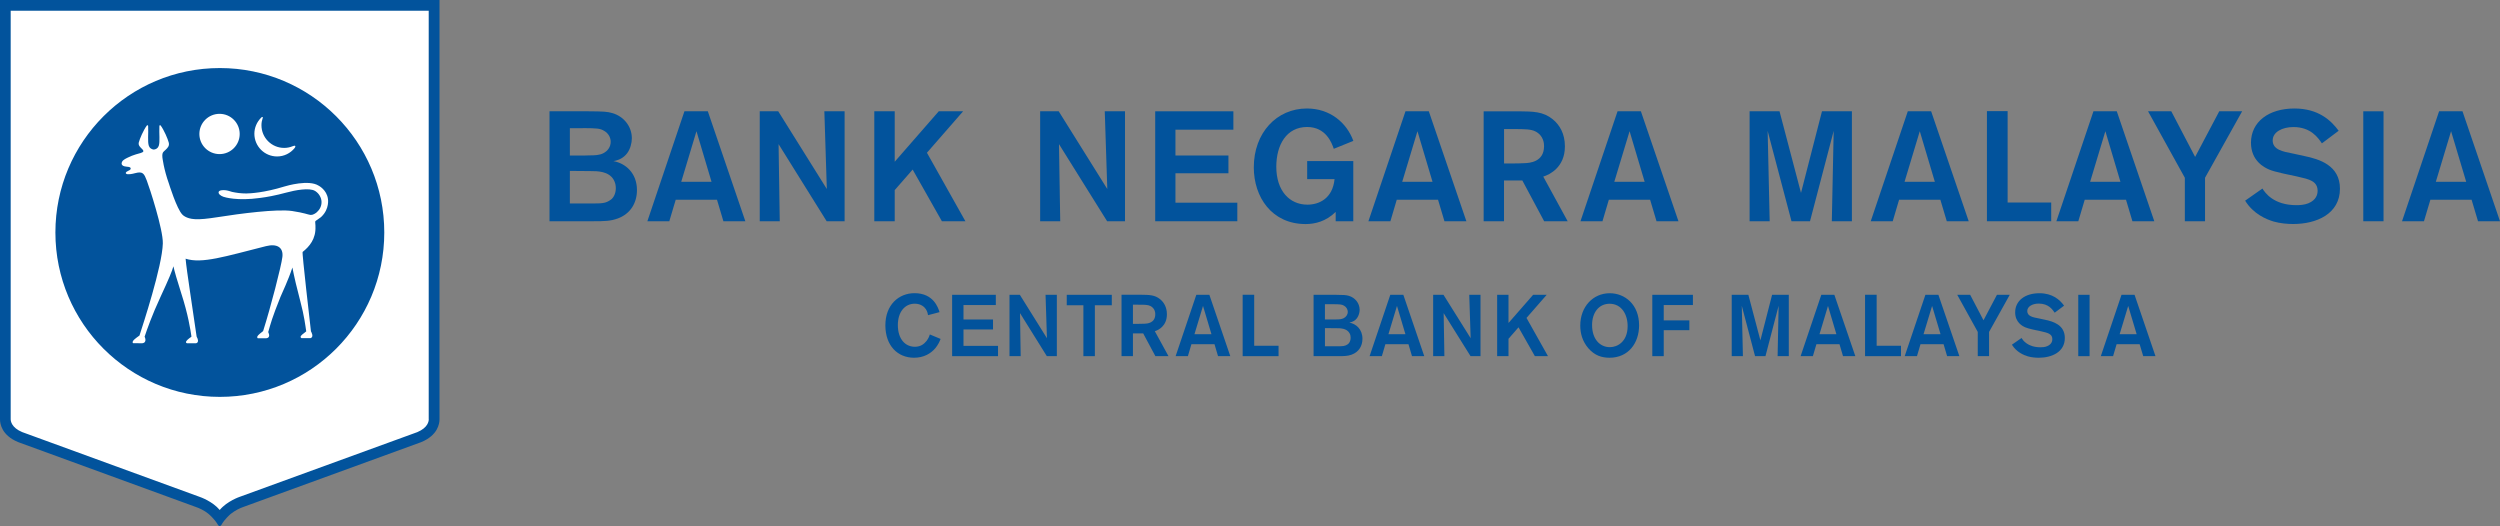 <?xml version="1.0" encoding="UTF-8"?>
<svg xmlns="http://www.w3.org/2000/svg" viewBox="0 0 444.53 93.54">
  <rect x="0" y="0" width="444.53" height="93.54" fill="#808080" stroke="none"/>
  <defs>
    <style>
      .cls-1 {
        fill: #fff;
      }

      .cls-2 {
        fill: #02539c;
      }
    </style>
  </defs>
  <path class="cls-1" d="m1.19,1.03v73.18s-1.03,2.41,6.02,4.48l27.89,10.51,2.76,1.55,1.2,1.03,1.89-1.2,10.85-4.48,22.38-8.26s3.44-.69,2.76-5.16l.17-71.8L1.19,1.03Z"/>
  <path class="cls-2" d="m103.63,22.78c2.66.02,3.05.05,3.82.5.75.44,1.14,1.19,1.14,1.94,0,.88-.53,1.63-1.3,2.02-.66.36-1.58.39-2.5.39-.44.03-1.19.03-2.21.03h-1.25v-4.87h2.3Zm-5.92,16.56h7.64c2.22,0,3.18-.03,4.43-.47,2.35-.83,3.48-2.82,3.48-5.07,0-3.02-2.02-4.76-4.18-5.15,1.05-.19,1.83-.61,2.44-1.41.56-.75.83-1.8.83-2.66,0-2.13-1.47-3.88-3.43-4.46-.94-.28-1.63-.31-4.24-.33h-6.97v19.55Zm7.25-8.92c1.25,0,3.3,0,4.18,1.58.28.5.36,1.02.36,1.46,0,.94-.39,1.69-.89,2.05-.94.67-1.52.67-3.68.67h-3.6v-5.79l3.63.03Z"/>
  <path class="cls-2" d="m121.13,32.33l2.71-9,2.68,9h-5.4Zm7.5,7.01h3.9l-6.67-19.55h-4.16l-6.59,19.55h3.9l1.14-3.82h7.34l1.14,3.82Z"/>
  <polygon class="cls-2" points="146.58 19.79 150.18 19.79 150.18 39.34 146.99 39.34 138.44 25.63 138.65 39.34 135.09 39.34 135.09 19.79 138.38 19.79 147.02 33.61 146.58 19.79"/>
  <polygon class="cls-2" points="164.82 27.16 171.66 39.34 167.48 39.34 162.28 30.15 159.09 33.8 159.09 39.34 155.46 39.34 155.46 19.79 159.09 19.79 159.09 28.76 166.92 19.79 171.25 19.79 164.82 27.16"/>
  <polygon class="cls-2" points="196.44 19.79 200.04 19.79 200.04 39.34 196.86 39.34 188.3 25.63 188.52 39.34 184.95 39.34 184.95 19.79 188.25 19.79 196.89 33.61 196.44 19.79"/>
  <polygon class="cls-2" points="209.01 23.06 209.01 27.65 218.43 27.65 218.43 30.81 209.01 30.81 209.01 36.04 220.01 36.04 220.01 39.34 205.41 39.34 205.41 19.79 219.31 19.79 219.31 23.06 209.01 23.06"/>
  <path class="cls-2" d="m240.63,28.65v10.69h-3.13v-1.66c-1.74,1.71-3.71,2.16-5.34,2.16-6.04,0-9.22-4.82-9.22-10.08,0-6.15,4.07-10.47,9.45-10.47,4.07,0,7.06,2.49,8.25,5.76l-3.48,1.41c-.36-1.08-1.41-3.88-4.74-3.88-3.69,0-5.48,3.21-5.48,7.06,0,4.29,2.35,6.75,5.54,6.75,2.05,0,4.48-1.08,4.82-4.54h-4.87v-3.21h8.22Z"/>
  <path class="cls-2" d="m249.33,32.33l2.71-9,2.68,9h-5.4Zm7.5,7.01h3.91l-6.68-19.55h-4.15l-6.59,19.55h3.91l1.13-3.82h7.34l1.14,3.82Z"/>
  <path class="cls-2" d="m269.12,22.95c2.16,0,3.1.03,3.88.41,1.52.77,1.55,2.22,1.55,2.63,0,2.85-2.63,2.99-3.43,3.02-.69.03-1.16.06-2.41.06h-1.27v-6.12h1.69Zm-5.32,16.39h3.63v-7.25h3.26l3.88,7.25h4.18l-4.34-7.94c1.11-.34,3.85-1.64,3.85-5.37,0-2.27-.94-3.82-2.16-4.82-1.72-1.39-3.46-1.39-6.06-1.42h-6.23v19.55Z"/>
  <path class="cls-2" d="m287.04,32.33l2.72-9,2.68,9h-5.4Zm7.51,7.01h3.9l-6.68-19.55h-4.15l-6.59,19.55h3.91l1.13-3.82h7.34l1.14,3.82Z"/>
  <polygon class="cls-2" points="329.29 19.79 329.29 39.34 325.72 39.34 326.05 23.28 321.84 39.34 318.55 39.34 314.31 23.28 314.67 39.34 311.1 39.34 311.1 19.79 316.42 19.79 320.24 34.3 323.97 19.79 329.29 19.79"/>
  <path class="cls-2" d="m338.65,32.33l2.71-9,2.68,9h-5.4Zm7.5,7.01h3.91l-6.68-19.55h-4.15l-6.59,19.55h3.91l1.13-3.82h7.34l1.14,3.82Z"/>
  <polygon class="cls-2" points="356.98 36.01 364.73 36.01 364.73 39.34 353.3 39.34 353.3 19.76 356.98 19.76 356.98 36.01"/>
  <path class="cls-2" d="m371.65,32.33l2.71-9,2.68,9h-5.4Zm7.51,7.01h3.9l-6.67-19.55h-4.15l-6.59,19.55h3.9l1.14-3.82h7.34l1.14,3.82Z"/>
  <polygon class="cls-2" points="392.08 31.61 392.08 39.34 388.49 39.34 388.49 31.61 381.95 19.79 386.08 19.79 390.32 27.9 394.61 19.79 398.68 19.79 392.08 31.61"/>
  <path class="cls-2" d="m402.28,33.52c.47.72,1.94,2.96,6.06,2.96.69,0,1.41-.06,2.1-.33,1.42-.58,1.66-1.58,1.66-2.24,0-1.24-.86-1.69-1.47-1.94-.44-.17-.49-.19-2.27-.61l-2.35-.5c-1.25-.3-1.86-.44-2.47-.69-.88-.36-3.29-1.55-3.29-4.79,0-3.71,3.14-6.09,7.73-6.09,4.21,0,6.48,2.08,7.86,3.96l-2.98,2.24c-.67-.97-1.94-2.9-5.07-2.9-1.97,0-3.68.88-3.68,2.38,0,1.66,1.82,1.99,3.6,2.33l2.02.44c2.63.55,6.34,1.63,6.34,5.81,0,4.48-4.16,6.28-8.31,6.28-1.08,0-2.3-.11-3.48-.44-1.3-.39-3.6-1.33-5.07-3.71l3.08-2.16Z"/>
  <rect class="cls-2" x="420.22" y="19.79" width="3.6" height="19.55"/>
  <path class="cls-2" d="m433.12,32.33l2.71-9,2.69,9h-5.4Zm7.51,7.01h3.9l-6.67-19.55h-4.16l-6.59,19.55h3.9l1.14-3.82h7.33l1.14,3.82Z"/>
  <path class="cls-2" d="m167.24,60.29c-.14.36-.4.99-.94,1.64-.77.9-2,1.68-3.77,1.68-2.89,0-5.1-2.11-5.1-5.77s2.4-5.71,5.18-5.71c3.4,0,4.21,2.61,4.45,3.37l-2.04.54c-.03-.2-.12-.66-.4-1.08-.23-.34-.83-.96-1.96-.96-1.77,0-3.01,1.47-3.01,3.8,0,2.49,1.31,3.86,3.03,3.86,1.02,0,1.64-.49,2.09-1.06.35-.48.5-.88.57-1.13l1.92.8Z"/>
  <polygon class="cls-2" points="171.32 54.24 171.32 56.81 176.57 56.81 176.57 58.58 171.32 58.58 171.32 61.5 177.46 61.5 177.46 63.33 169.3 63.33 169.3 52.42 177.07 52.42 177.07 54.24 171.32 54.24"/>
  <polygon class="cls-2" points="185.91 52.42 187.92 52.42 187.92 63.33 186.14 63.33 181.37 55.68 181.49 63.33 179.5 63.33 179.5 52.42 181.34 52.42 186.16 60.14 185.91 52.42"/>
  <polygon class="cls-2" points="197.69 54.28 194.68 54.28 194.68 63.33 192.64 63.33 192.64 54.28 189.68 54.28 189.68 52.42 197.69 52.42 197.69 54.28"/>
  <path class="cls-2" d="m202.39,54.18c1.2,0,1.73.01,2.16.23.85.43.87,1.24.87,1.47,0,1.59-1.47,1.67-1.91,1.68-.39.02-.65.03-1.35.03h-.71v-3.42h.94Zm-2.97,9.15h2.03v-4.05h1.82l2.17,4.05h2.33l-2.43-4.44c.62-.18,2.15-.91,2.15-3,0-1.26-.53-2.13-1.21-2.69-.95-.77-1.93-.77-3.38-.79h-3.48v10.91Z"/>
  <path class="cls-2" d="m212.39,59.42l1.52-5.02,1.5,5.02h-3.02Zm4.19,3.91h2.18l-3.72-10.91h-2.32l-3.68,10.91h2.18l.63-2.13h4.1l.63,2.13Z"/>
  <polygon class="cls-2" points="223.01 61.48 227.34 61.48 227.34 63.33 220.96 63.33 220.96 52.41 223.01 52.41 223.01 61.48"/>
  <path class="cls-2" d="m236.88,54.09c1.48.01,1.7.03,2.13.28.42.25.64.67.64,1.08,0,.49-.29.91-.73,1.13-.37.2-.88.22-1.39.22-.25.01-.67.01-1.24.01h-.7v-2.72h1.29Zm-3.31,9.24h4.27c1.24,0,1.78-.02,2.47-.26,1.32-.46,1.95-1.58,1.95-2.83,0-1.69-1.13-2.66-2.33-2.88.58-.11,1.02-.34,1.36-.79.31-.42.47-1.01.47-1.48,0-1.19-.82-2.17-1.92-2.49-.53-.15-.91-.17-2.37-.18h-3.9v10.91Zm4.05-4.97c.7,0,1.84,0,2.34.88.16.28.2.57.2.82,0,.53-.22.94-.49,1.14-.53.37-.86.37-2.06.37h-2.02v-3.23l2.03.02Z"/>
  <path class="cls-2" d="m246.88,59.42l1.52-5.02,1.5,5.02h-3.02Zm4.19,3.91h2.18l-3.72-10.91h-2.32l-3.68,10.91h2.18l.63-2.13h4.1l.63,2.13Z"/>
  <polygon class="cls-2" points="261.25 52.42 263.25 52.42 263.25 63.33 261.48 63.33 256.7 55.68 256.83 63.33 254.83 63.33 254.83 52.42 256.67 52.42 261.5 60.14 261.25 52.42"/>
  <polygon class="cls-2" points="271.43 56.53 275.25 63.33 272.92 63.33 270.01 58.2 268.23 60.24 268.23 63.33 266.21 63.33 266.21 52.42 268.23 52.42 268.23 57.43 272.61 52.42 275.02 52.42 271.43 56.53"/>
  <path class="cls-2" d="m289.41,58.11c-.05,2.63-1.79,3.62-3.15,3.62-1.81,0-3.17-1.47-3.17-3.93,0-2.27,1.25-3.79,3.12-3.79,2.15,0,3.25,1.96,3.2,4.1m2.04-.23c.02-3.73-2.52-5.74-5.22-5.74-2.98,0-5.24,2.41-5.24,5.75,0,1.38.37,2.8,1.45,4.05,1.11,1.28,2.38,1.67,3.76,1.67,3.35,0,5.24-2.61,5.25-5.73"/>
  <polygon class="cls-2" points="295.83 56.97 300.39 56.97 300.39 58.71 295.83 58.71 295.83 63.33 293.8 63.33 293.8 52.42 301.02 52.42 301.02 54.24 295.83 54.24 295.83 56.97"/>
  <polygon class="cls-2" points="318.07 52.42 318.07 63.33 316.08 63.33 316.26 54.37 313.92 63.33 312.07 63.33 309.71 54.37 309.91 63.33 307.92 63.33 307.92 52.42 310.88 52.42 313.02 60.52 315.1 52.42 318.07 52.42"/>
  <path class="cls-2" d="m323.53,59.42l1.51-5.02,1.49,5.02h-3.01Zm4.19,3.91h2.18l-3.73-10.91h-2.32l-3.68,10.91h2.18l.63-2.13h4.1l.63,2.13Z"/>
  <polygon class="cls-2" points="333.69 61.48 338.02 61.48 338.02 63.33 331.63 63.33 331.63 52.41 333.69 52.41 333.69 61.48"/>
  <path class="cls-2" d="m342.03,59.42l1.52-5.02,1.5,5.02h-3.02Zm4.19,3.91h2.18l-3.73-10.91h-2.31l-3.68,10.91h2.18l.63-2.13h4.1l.63,2.13Z"/>
  <polygon class="cls-2" points="353.68 59.02 353.68 63.33 351.67 63.33 351.67 59.02 348.02 52.42 350.32 52.42 352.69 56.95 355.08 52.42 357.36 52.42 353.68 59.02"/>
  <path class="cls-2" d="m359.44,60.09c.26.4,1.08,1.66,3.39,1.66.38,0,.79-.03,1.17-.19.79-.33.93-.88.93-1.25,0-.7-.48-.94-.82-1.08-.24-.09-.28-.11-1.26-.34l-1.32-.28c-.69-.17-1.03-.24-1.37-.39-.49-.2-1.84-.86-1.84-2.68,0-2.07,1.75-3.4,4.31-3.4,2.35,0,3.62,1.16,4.39,2.21l-1.67,1.25c-.38-.54-1.08-1.62-2.83-1.62-1.09,0-2.05.49-2.05,1.33,0,.93,1.02,1.11,2.01,1.3l1.13.24c1.47.31,3.54.91,3.54,3.25,0,2.5-2.32,3.51-4.63,3.51-.61,0-1.28-.06-1.95-.25-.73-.22-2.01-.74-2.83-2.07l1.72-1.2Z"/>
  <rect class="cls-2" x="369.54" y="52.42" width="2.01" height="10.91"/>
  <path class="cls-2" d="m376.9,59.42l1.52-5.02,1.5,5.02h-3.01Zm4.19,3.91h2.18l-3.72-10.91h-2.32l-3.68,10.91h2.18l.63-2.13h4.09l.64,2.13Z"/>
  <path class="cls-2" d="m41.04,91.37c.81-.64,1.7-1.05,2.24-1.23.03,0,17.21-6.27,31.61-11.52,2.95-1.22,3.26-3.26,3.26-4.08V0H0v74.55c0,.82.31,2.85,3.22,4.06.04.01,31.56,11.52,31.56,11.52.61.2,1.57.64,2.28,1.23,0,0,1.05.86,1.65,1.9,0,0,.16.29.35.29s.35-.29.35-.29c.53-.92,1.42-1.71,1.6-1.87h.01Zm35.2-16.82c0,.34-.14,1.5-2.04,2.29,0,0-31.54,11.49-31.54,11.49-.01,0-2.27.76-3.59,2.35-1.27-1.52-3.4-2.28-3.65-2.36l-31.48-11.49c-1.89-.79-2.04-1.95-2.04-2.29V1.91h74.33v72.64"/>
  <path class="cls-2" d="m39.09,12.1c-16.15,0-29.24,13.09-29.24,29.24s13.09,29.23,29.24,29.23,29.24-13.09,29.24-29.23-13.09-29.24-29.24-29.24m7.29,8.88s.06-.07.1-.1c.07-.06.16-.11.21-.08.06.03.04.12.02.2-.14.4-.22.82-.22,1.26,0,2.23,1.81,4.04,4.04,4.04.54,0,1.06-.11,1.53-.31.22-.09.37-.11.43-.04.06.07.03.22-.13.41-.74.89-1.84,1.46-3.09,1.46-2.23,0-4.04-1.81-4.04-4.04,0-1.09.45-2.08,1.15-2.8m-7.34-.74c1.98,0,3.58,1.6,3.58,3.58s-1.6,3.58-3.58,3.58-3.59-1.6-3.59-3.58,1.61-3.58,3.59-3.58m18.09,18.31l-.06.06c-1.25.98-1.02.39-.98,1.5v.02s0,.07,0,.11c.11,2.26-1.1,3.62-2.28,4.56-.14.11,1.31,12.57,1.48,14.11,0,0,.63,1.03-.1,1.22h-1.58c-.1-.05-.16-.11-.16-.22-.02-.24.41-.52.93-.93,0,0,.03-.03.07-.07-.14-.92-.36-2.78-1.04-5.3-.59-2.21-1.12-4.46-1.42-6.04-.78,2.38-1.8,4.42-2.12,5.22-1.53,3.82-1.71,4.64-2.17,6.23.01.06.02.11.02.11.16.34.18.6.07.78-.1.16-.28.24-.54.24h-1.42c-.07-.07-.11-.14-.1-.21,0-.19.25-.45.95-.98,0,0,.05-.05.11-.11,1.34-4.22,3.22-11.5,3.42-13.16.2-1.68-.93-2.42-2.92-1.92-7.26,1.83-11.4,3.17-14.29,2.23.13,1.8,1.46,10.23,1.96,13.85.63,1.14-.14,1.19-.14,1.19h-1.54c-.15-.02-.19-.11-.21-.16-.06-.23.39-.61.93-.98,0,0,.02-.03.04-.06-.19-1.26-.58-3.88-1.83-7.74-.66-2.03-1.22-4.01-1.38-4.75-.2.79-.84,2.31-2.27,5.39-1.55,3.34-2.44,5.89-2.85,7.13,0,0,.55,1.07-.45,1.17l-1.61-.02c-.09-.1-.07-.22-.07-.22.03-.23.33-.51,1.15-1.09,0,0,.03-.02.07-.05.57-1.78,4.05-12.31,4.15-16.39.06-2.48-2.38-9.95-2.85-11.16-.47-1.21-.68-1.7-2.07-1.32h0c-.57.16-1.05.22-1.4.18-.22-.03-.28-.17-.27-.23.03-.13.21-.26.39-.34.19-.08.49-.21.49-.42s-.16-.3-.7-.34c-1.21-.09-.92-.75-.79-.96.11-.17.43-.4.93-.64.69-.33.87-.39,1.48-.59.51-.17,1.3-.28,1.33-.56h0c.05-.37-1.02-.8-.82-1.54h0c.17-.66.82-2.19,1.43-3.02,0,0,.05-.08.15-.05,0,0,.08.02.09.12.07,1.41-.13,2.78.12,3.52.14.43.49.63.89.68.39-.05.74-.25.88-.68.24-.74.04-2.11.11-3.53,0,0,0-.09.09-.12,0,0,.07-.03.14.05.6.83,1.26,2.36,1.43,3.02h0c.17.62-.22.97-.58,1.32,0,0-.41.35-.46.48,0,0-.15.23-.09.82,0,0,.22,2.06,1.16,4.68,0,0,1.4,4.52,2.39,5.51,0,0,.63.75,2.24.82.91.06,2.14-.06,4.13-.37,3.83-.61,10.47-1.48,13.15-1.08,2.17.33,2.8.63,3.18.68h0c.11.02.19.02.29,0h.07c1.23-.33,2.25-1.95,1.35-3.43-.19-.32-.44-.57-.75-.78l-.05-.03c-.99-.63-3.57-.14-5.11.28-1.95.53-3.51.81-4.72.96-4.02.56-6.26-.13-6.48-.21-.54-.2-.91-.52-.85-.84.06-.34.8-.39,1.25-.32,0,0,.28.01,1.14.29.73.16,1.55.28,2.53.28.7-.01,3.14-.12,6.78-1.24.46-.14,4.32-1.26,6.08-.15,0,0,1.45.73,1.66,2.36,0,0,.32,1.75-1.16,3.16"/>
</svg>